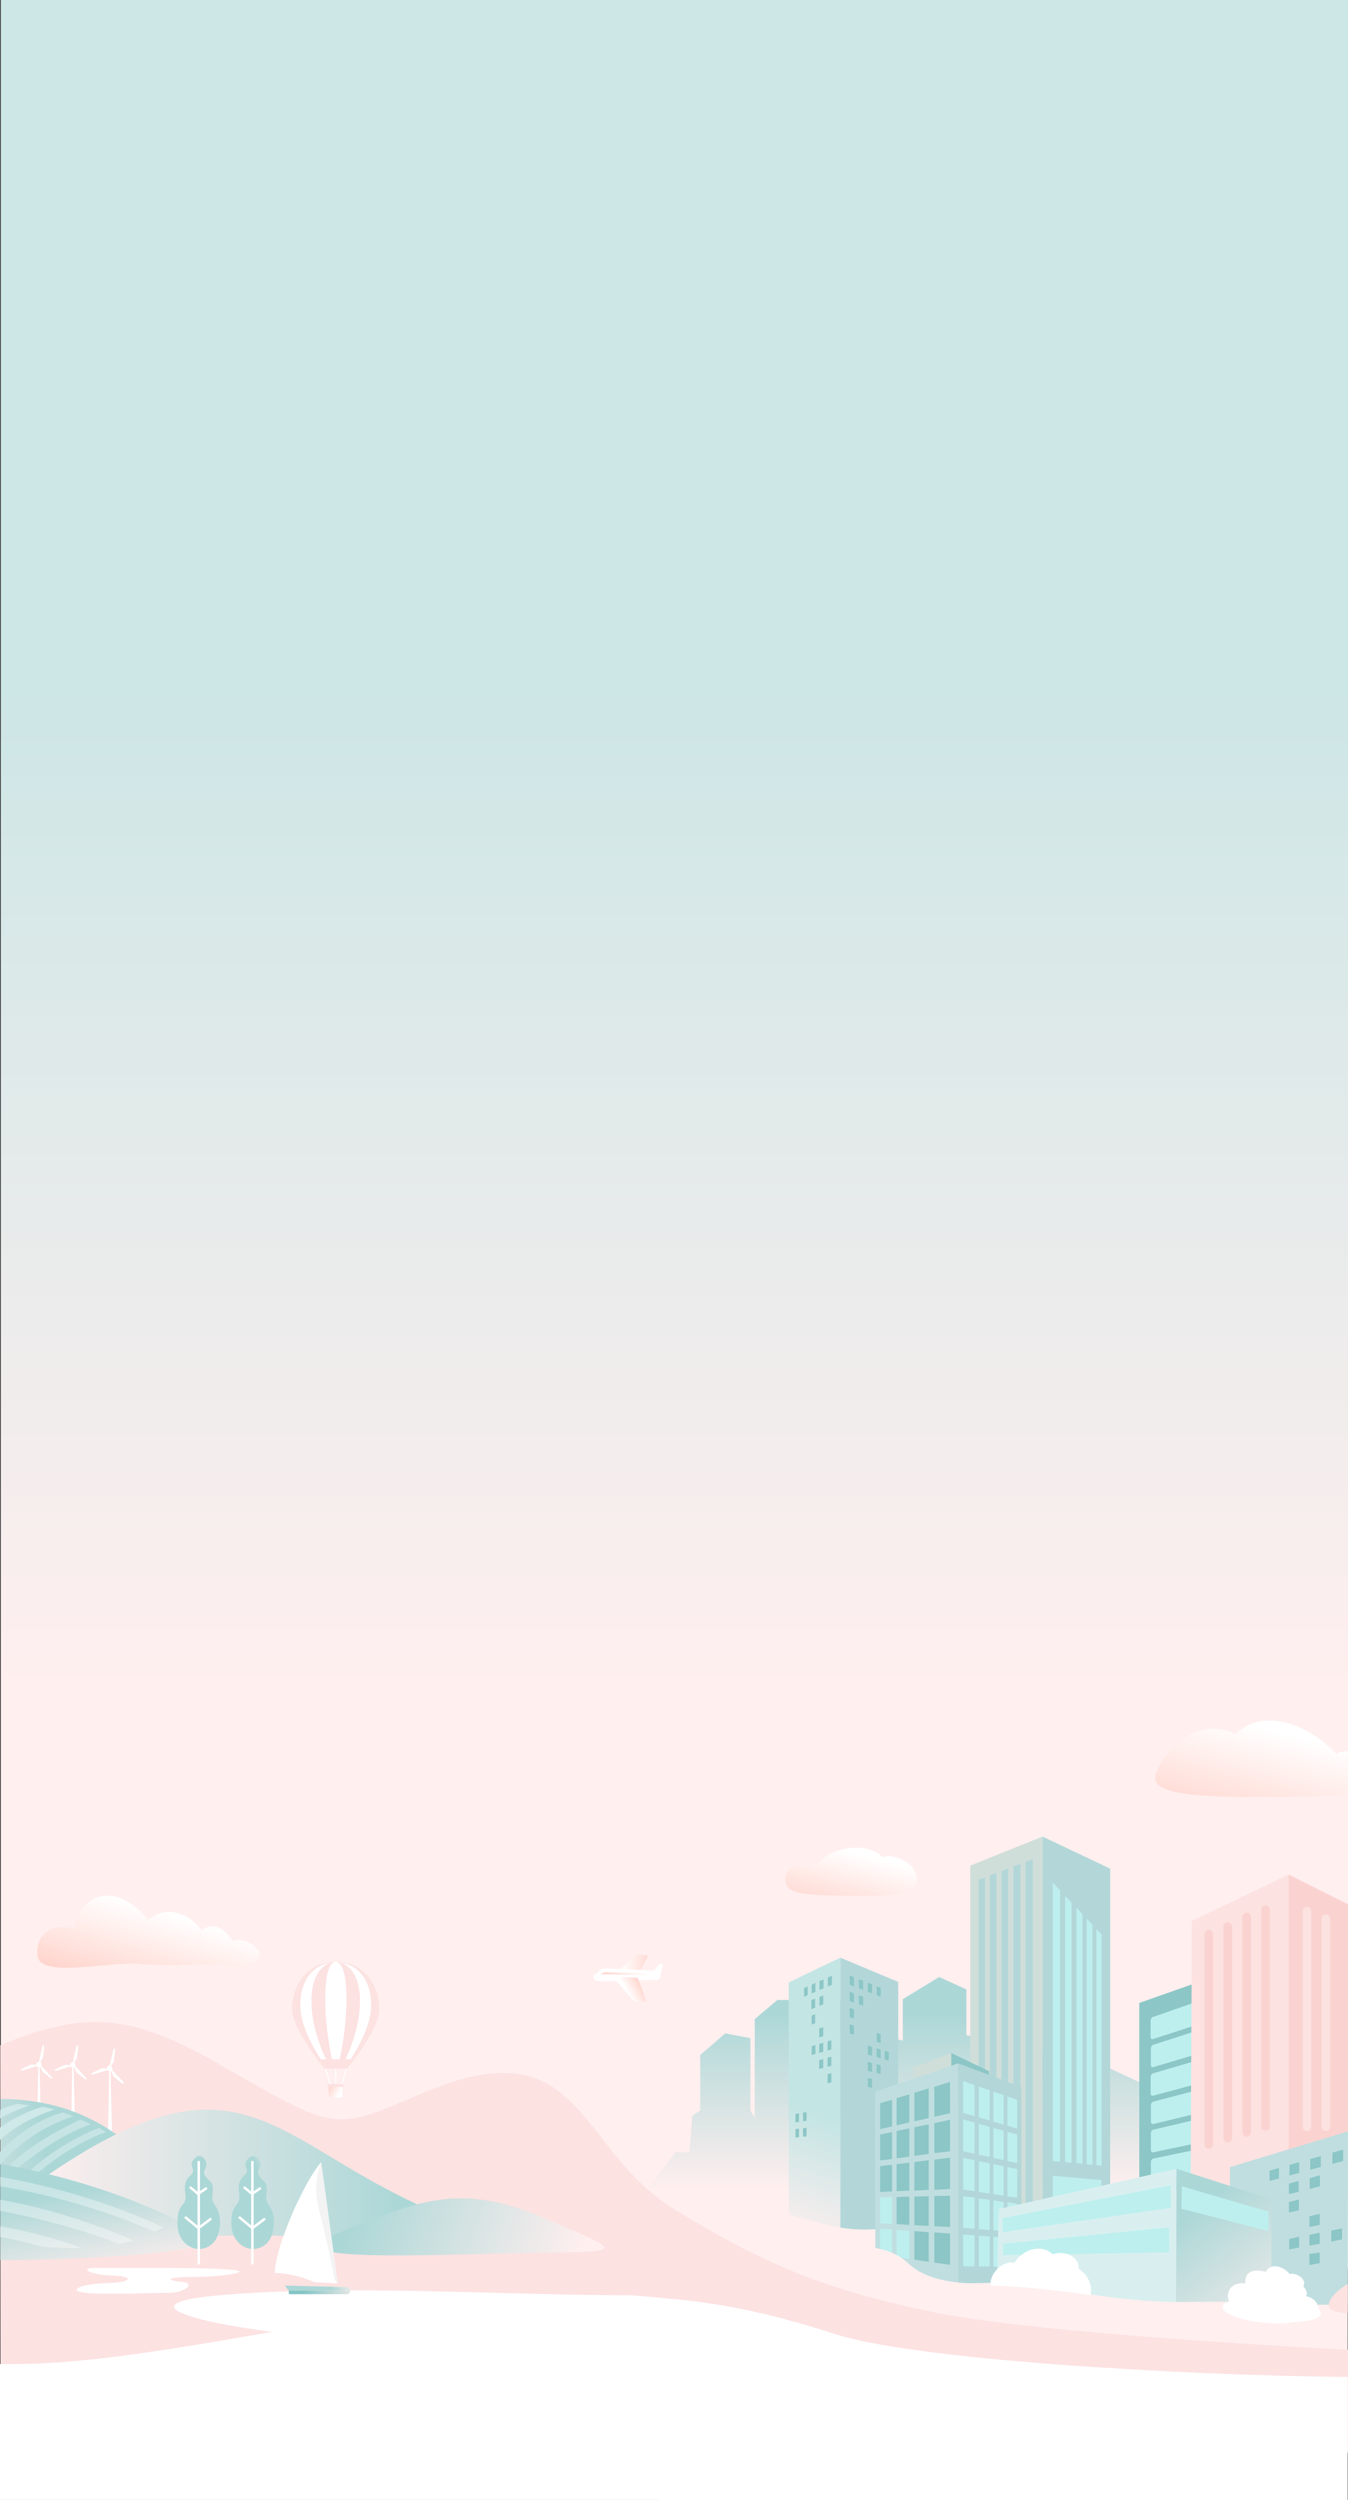 <?xml version="1.0" encoding="UTF-8"?><svg id="Warstwa_2" xmlns="http://www.w3.org/2000/svg" xmlns:xlink="http://www.w3.org/1999/xlink" viewBox="0 0 390 723.2"><rect x="0" y="0" width="390" height="723.2" fill="#333333" stroke="none"/><defs><style>.cls-1{stroke-miterlimit:10;stroke-width:.28px;}.cls-1,.cls-2{fill:none;stroke:#fff;}.cls-3{fill:url(#linear-gradient);}.cls-2{stroke-linecap:round;stroke-linejoin:round;stroke-width:.71px;}.cls-4{fill:#f3f3f3;}.cls-5{fill:#fad3d1;}.cls-6,.cls-7{fill:#fff;}.cls-8{fill:#ffefef;}.cls-9{fill:#fce2e1;}.cls-10{fill:#b3d7d9;}.cls-11{fill:#8cc6c6;}.cls-12{fill:#beefef;}.cls-13{fill:#c0dee0;}.cls-14{fill:#cfe8e8;}.cls-15{fill:#d0ded9;}.cls-16{fill:#d9efef;}.cls-17{fill:#c7e4e4;}.cls-7{isolation:isolate;opacity:.35;}.cls-18{fill:url(#linear-gradient-8);}.cls-19{fill:url(#linear-gradient-9);}.cls-20{fill:url(#linear-gradient-3);}.cls-21{fill:url(#linear-gradient-4);}.cls-22{fill:url(#linear-gradient-2);}.cls-23{fill:url(#linear-gradient-6);}.cls-24{fill:url(#linear-gradient-7);}.cls-25{fill:url(#linear-gradient-5);}.cls-26{fill:url(#linear-gradient-14);}.cls-27{fill:url(#linear-gradient-18);}.cls-28{fill:url(#linear-gradient-15);}.cls-29{fill:url(#linear-gradient-19);}.cls-30{fill:url(#linear-gradient-16);}.cls-31{fill:url(#linear-gradient-17);}.cls-32{fill:url(#linear-gradient-13);}.cls-33{fill:url(#linear-gradient-12);}.cls-34{fill:url(#linear-gradient-10);}.cls-35{fill:url(#linear-gradient-11);}</style><linearGradient id="linear-gradient" x1="195.12" y1="296.55" x2="195.12" y2="778.47" gradientTransform="translate(0 928.6) scale(1 -1)" gradientUnits="userSpaceOnUse"><stop offset=".3" stop-color="#ffefef"/><stop offset=".9" stop-color="#cde6e6"/></linearGradient><linearGradient id="linear-gradient-2" x1="286.55" y1="295.11" x2="286.55" y2="351.36" gradientTransform="translate(0 928.6) scale(1 -1)" gradientUnits="userSpaceOnUse"><stop offset="0" stop-color="#ffefef"/><stop offset=".91" stop-color="#acd7d7"/></linearGradient><linearGradient id="linear-gradient-3" x1="223.52" y1="282.44" x2="236.38" y2="320.82" gradientTransform="translate(0 928.6) scale(1 -1)" gradientUnits="userSpaceOnUse"><stop offset="0" stop-color="#ffefef"/><stop offset=".91" stop-color="#c3e5e4"/></linearGradient><linearGradient id="linear-gradient-4" x1="374.47" y1="251.43" x2="342.06" y2="292.81" xlink:href="#linear-gradient-2"/><linearGradient id="linear-gradient-5" x1="-36.79" y1="299.08" x2="17.75" y2="308.94" xlink:href="#linear-gradient-2"/><linearGradient id="linear-gradient-6" x1="9.52" y1="300.01" x2="126.16" y2="300.01" xlink:href="#linear-gradient-2"/><linearGradient id="linear-gradient-7" x1="165.44" y1="268.79" x2="96.6" y2="292.4" xlink:href="#linear-gradient-2"/><linearGradient id="linear-gradient-8" x1="46.36" y1="376.02" x2="34.05" y2="333.42" gradientTransform="translate(0 928.6) scale(1 -1)" gradientUnits="userSpaceOnUse"><stop offset="0" stop-color="#fff"/><stop offset=".55" stop-color="#ffd5cd"/></linearGradient><linearGradient id="linear-gradient-9" x1="32.14" y1="268.4" x2="25.62" y2="299.28" xlink:href="#linear-gradient-2"/><linearGradient id="linear-gradient-10" x1="68.12" y1="302.41" x2="65.35" y2="299.23" xlink:href="#linear-gradient-2"/><linearGradient id="linear-gradient-11" x1="85.84" y1="297.36" x2="77.48" y2="293.28" xlink:href="#linear-gradient-2"/><linearGradient id="linear-gradient-12" x1="100.05" y1="271.79" x2="94.13" y2="268.08" xlink:href="#linear-gradient-2"/><linearGradient id="linear-gradient-13" x1="105.07" y1="267.93" x2="85.98" y2="264.21" gradientTransform="translate(0 928.6) scale(1 -1)" gradientUnits="userSpaceOnUse"><stop offset="0" stop-color="#ffefef"/><stop offset=".91" stop-color="#84c4c4"/></linearGradient><linearGradient id="linear-gradient-14" x1="366.27" y1="428.64" x2="358.81" y2="399.14" gradientTransform="translate(0 928.6) scale(1 -1)" gradientUnits="userSpaceOnUse"><stop offset="0" stop-color="#fff"/><stop offset="1" stop-color="#ffd5cd"/></linearGradient><linearGradient id="linear-gradient-15" x1="248.17" y1="392.49" x2="243.51" y2="374.07" xlink:href="#linear-gradient-14"/><linearGradient id="linear-gradient-16" x1="205.81" y1="402.95" x2="217.28" y2="400.96" gradientTransform="translate(-8.9 979.54) rotate(-2.77) scale(1 -1)" gradientUnits="userSpaceOnUse"><stop offset=".22" stop-color="#fff"/><stop offset="1" stop-color="#ffd5cd"/></linearGradient><linearGradient id="linear-gradient-17" x1="204.79" y1="391.3" x2="216.96" y2="397.46" gradientTransform="translate(-8.9 979.54) rotate(-2.77) scale(1 -1)" gradientUnits="userSpaceOnUse"><stop offset=".39" stop-color="#fff"/><stop offset=".73" stop-color="#ffd5cd"/></linearGradient><linearGradient id="linear-gradient-18" x1="894.25" y1="375.08" x2="908.51" y2="375.08" gradientTransform="translate(1066.4 982.35) rotate(-177.68)" xlink:href="#linear-gradient-14"/><linearGradient id="linear-gradient-19" x1="102.18" y1="321.17" x2="92.47" y2="326.09" gradientTransform="translate(0 928.6) scale(1 -1)" xlink:href="#linear-gradient-17"/></defs><g id="Layer_1"><g><rect class="cls-3" x=".23" width="389.77" height="656.27"/><path class="cls-22" d="M390,600.02l-56.33,4.21-20.21-9.44-33.86-6.01v-13.26l-7.88-3.59-10.53,6.4v12.01l-7.88-2.18v-9.6h-28.4l-6.55,5.54v28.55l-1.25-2.11v-20.91l-7.26-1.4-7.26,6.24v16.07l-2.26,1.48-.86,10.61h-4.06l-12.33,16.46,10.84,12.87c28.01,12.95,114.45,30.27,195.98,30.04l.08-81.99Z"/><polygon class="cls-11" points="346.47 573.49 329.62 579.42 329.62 632.71 347.64 634.19 346.47 573.49"/><g><path class="cls-12" d="M353.8,583.32l-20.21,6.55c-.39,.16-.7-.16-.7-.62v-4.68c0-.47,.31-.94,.7-1.09l20.13-7.02c.47-.16,.86,.08,.86,.62v5.07c.08,.47-.31,1.01-.78,1.17Z"/><path class="cls-12" d="M353.88,591.98l-20.21,6.01c-.39,.16-.7-.16-.7-.62v-4.76c0-.47,.31-.94,.7-1.09l20.21-6.48c.47-.16,.86,.16,.86,.62v5.15c0,.55-.39,1.09-.86,1.17Z"/><path class="cls-12" d="M353.88,600.8l-20.28,5.46c-.39,.08-.7-.16-.7-.62v-4.76c0-.47,.31-.94,.7-1.09l20.21-5.93c.47-.16,.86,.16,.86,.7v5.15c.08,.39-.31,.94-.78,1.09Z"/><path class="cls-12" d="M353.96,609.54l-20.28,4.91c-.39,.08-.7-.23-.7-.7v-4.76c0-.47,.31-.94,.7-1.01l20.28-5.31c.47-.16,.86,.16,.86,.7v5.15c0,.39-.39,.94-.86,1.01Z"/><path class="cls-12" d="M354.03,618.35l-20.36,4.29c-.39,.08-.7-.23-.7-.7v-4.84c0-.47,.31-.94,.7-1.01l20.28-4.76c.47-.08,.86,.23,.86,.7v5.15c0,.62-.31,1.09-.78,1.17Z"/><path class="cls-12" d="M354.03,627.25l-20.36,3.74c-.39,.08-.7-.23-.7-.7v-4.84c0-.47,.31-.94,.7-1.01l20.36-4.21c.47-.08,.86,.23,.86,.78v5.23c0,.47-.39,.94-.86,1.01Z"/></g><g><polygon class="cls-10" points="259.87 646.44 243.1 646.44 243.1 566.32 259.87 573.34 259.87 646.44"/><polygon class="cls-11" points="247.08 574.66 245.83 574.19 245.83 571.46 247.08 572.01 247.08 574.66"/><polygon class="cls-11" points="249.73 575.68 248.48 575.21 248.48 572.56 249.73 573.02 249.73 575.68"/><polygon class="cls-11" points="247.08 579.34 245.83 578.88 245.83 576.15 247.08 576.69 247.08 579.34"/><polygon class="cls-11" points="249.73 580.28 248.48 579.81 248.48 577.16 249.73 577.63 249.73 580.28"/><polygon class="cls-11" points="247.08 583.95 245.83 583.56 245.83 580.83 247.08 581.29 247.08 583.95"/><polygon class="cls-11" points="247.08 588.63 245.83 588.24 245.83 585.59 247.08 585.98 247.08 588.63"/><polygon class="cls-11" points="252.3 576.61 251.05 576.22 251.05 573.57 252.3 574.04 252.3 576.61"/><polygon class="cls-11" points="254.8 577.63 253.63 577.16 253.63 574.58 254.8 575.05 254.8 577.63"/><polygon class="cls-11" points="252.3 594.71 251.05 594.4 251.05 591.75 252.3 592.14 252.3 594.71"/><polygon class="cls-11" points="254.8 595.42 253.63 595.1 253.63 592.53 254.8 592.92 254.8 595.42"/><polygon class="cls-11" points="254.8 591.05 253.63 590.66 253.63 588.08 254.8 588.47 254.8 591.05"/><polygon class="cls-11" points="257.14 596.12 255.97 595.81 255.97 593.23 257.14 593.62 257.14 596.12"/><polygon class="cls-11" points="252.3 599.39 251.05 599.08 251.05 596.43 252.3 596.82 252.3 599.39"/><polygon class="cls-11" points="254.8 600.02 253.63 599.71 253.63 597.13 254.8 597.44 254.8 600.02"/><polygon class="cls-11" points="252.3 604 251.05 603.68 251.05 601.11 252.3 601.42 252.3 604"/></g><g><polygon class="cls-20" points="228.2 640.59 243.1 646.44 243.1 566.32 228.2 573.49 228.2 640.59"/><polygon class="cls-11" points="239.51 574.66 240.68 574.19 240.68 571.54 239.51 572.09 239.51 574.66"/><polygon class="cls-11" points="237.09 575.68 238.26 575.21 238.26 572.63 237.09 573.1 237.09 575.68"/><polygon class="cls-11" points="237.09 580.28 238.18 579.81 238.18 577.24 237.09 577.71 237.09 580.28"/><polygon class="cls-11" points="234.75 581.22 235.84 580.75 235.84 578.17 234.75 578.64 234.75 581.22"/><polygon class="cls-11" points="234.83 585.66 235.84 585.27 235.84 582.7 234.83 583.09 234.83 585.66"/><polygon class="cls-11" points="234.83 576.69 235.92 576.22 235.92 573.65 234.83 574.12 234.83 576.69"/><polygon class="cls-11" points="232.64 577.63 233.66 577.16 233.66 574.66 232.64 575.13 232.64 577.63"/><polygon class="cls-11" points="239.43 593.23 240.52 592.84 240.52 590.19 239.43 590.58 239.43 593.23"/><polygon class="cls-11" points="237.01 593.85 238.18 593.54 238.18 590.97 237.01 591.28 237.01 593.85"/><polygon class="cls-11" points="237.01 589.41 238.18 589.02 238.18 586.44 237.01 586.83 237.01 589.41"/><polygon class="cls-11" points="234.83 594.48 235.92 594.17 235.92 591.59 234.83 591.98 234.83 594.48"/><polygon class="cls-11" points="239.43 597.91 240.52 597.6 240.52 594.95 239.43 595.26 239.43 597.91"/><polygon class="cls-11" points="237.01 598.54 238.18 598.22 238.18 595.65 237.01 595.96 237.01 598.54"/><polygon class="cls-11" points="232.33 613.67 233.34 613.51 233.34 611.02 232.33 611.17 232.33 613.67"/><polygon class="cls-11" points="230.15 613.98 231.16 613.83 231.16 611.41 230.15 611.49 230.15 613.98"/><polygon class="cls-11" points="232.33 618.12 233.34 618.04 233.34 615.54 232.33 615.7 232.33 618.12"/><polygon class="cls-11" points="230.15 618.35 231.16 618.27 231.16 615.78 230.15 615.93 230.15 618.35"/><polygon class="cls-11" points="239.43 602.67 240.52 602.44 240.52 599.71 239.43 600.02 239.43 602.67"/></g><polygon class="cls-15" points="275.24 598.61 275.24 593.93 264.08 598.22 264.08 602.51 275.24 598.61"/><g><polygon class="cls-15" points="301.61 640.82 280.7 640.82 280.7 539.71 301.61 531.29 301.61 640.82"/><polygon class="cls-10" points="298.8 638.17 296.69 638.25 296.69 538.62 298.8 537.76 298.8 638.17"/><polygon class="cls-10" points="295.21 627.17 293.18 627.25 293.18 539.95 295.21 539.17 295.21 627.17"/><polygon class="cls-10" points="291.7 627.25 289.75 627.32 289.75 541.27 291.7 540.49 291.7 627.25"/><polygon class="cls-10" points="288.27 627.4 286.4 627.48 286.4 542.52 288.27 541.82 288.27 627.4"/><polygon class="cls-10" points="284.99 627.48 283.12 627.56 283.12 543.77 284.99 543.07 284.99 627.48"/></g><g><polygon class="cls-10" points="321.19 639.65 301.61 639.65 301.61 531.29 321.19 540.57 321.19 639.65"/><polygon class="cls-12" points="304.57 629.43 318.62 630.68 318.62 633.88 304.57 637.93 304.57 629.43"/><polygon class="cls-12" points="318.69 626.47 317.21 626.31 317.21 558.05 318.69 559.61 318.69 626.47"/><polygon class="cls-12" points="316.04 626.23 314.4 626.08 314.4 555.08 316.04 556.8 316.04 626.23"/><polygon class="cls-12" points="313.15 625.92 311.44 625.76 311.44 551.88 313.15 553.75 313.15 625.92"/><polygon class="cls-12" points="310.03 625.69 308.16 625.45 308.16 548.45 310.03 550.4 310.03 625.69"/><polygon class="cls-12" points="306.68 625.37 304.57 625.14 304.57 544.63 306.68 546.81 306.68 625.37"/></g><path class="cls-8" d="M220,641.05c8.19-3.2,17.87,4.99,33.08,3.82,10.06-.78,.23,10.06,.23,10.06l-33.47-5.85,.16-8.04Z"/><g><polygon class="cls-11" points="275.24 598.61 275.24 593.93 286.16 599.16 286.16 601.66 275.24 598.61"/><polygon class="cls-13" points="277.19 660.56 253.24 656.11 253.24 605.09 277.19 596.9 277.19 660.56"/><polygon class="cls-11" points="258.08 615.15 254.64 615.93 254.64 608.44 258.08 607.43 258.08 615.15"/><polygon class="cls-11" points="263.07 613.98 259.4 614.84 259.4 606.96 263.07 605.87 263.07 613.98"/><polygon class="cls-11" points="268.69 612.73 264.55 613.67 264.55 605.4 268.69 604.15 268.69 612.73"/><polygon class="cls-11" points="274.85 611.33 270.32 612.34 270.32 603.68 274.85 602.28 274.85 611.33"/><polygon class="cls-11" points="258.08 624.59 254.64 624.98 254.64 617.49 258.08 616.79 258.08 624.59"/><polygon class="cls-11" points="263.07 623.89 259.4 624.36 259.4 616.48 263.07 615.7 263.07 623.89"/><polygon class="cls-11" points="268.69 623.11 264.55 623.66 264.55 615.39 268.69 614.53 268.69 623.11"/><polygon class="cls-11" points="274.85 622.33 270.32 622.88 270.32 614.22 274.85 613.2 274.85 622.33"/><polygon class="cls-11" points="258.08 633.95 254.64 634.11 254.64 626.62 258.08 626.23 258.08 633.95"/><polygon class="cls-11" points="263.07 633.72 259.4 633.88 259.4 626.08 263.07 625.61 263.07 633.72"/><polygon class="cls-11" points="268.69 633.49 264.55 633.72 264.55 625.45 268.69 624.9 268.69 633.49"/><polygon class="cls-11" points="274.85 633.25 270.32 633.49 270.32 624.75 274.85 624.2 274.85 633.25"/><polygon class="cls-12" points="258.08 643.39 254.64 643.16 254.64 635.67 258.08 635.59 258.08 643.39"/><polygon class="cls-11" points="263.07 643.63 259.4 643.39 259.4 635.59 263.07 635.44 263.07 643.63"/><polygon class="cls-11" points="268.69 643.94 264.55 643.71 264.55 635.44 268.69 635.36 268.69 643.94"/><polygon class="cls-11" points="274.85 644.25 270.32 644.02 270.32 635.28 274.85 635.2 274.85 644.25"/><polygon class="cls-12" points="258.08 652.76 254.64 652.29 254.64 644.72 258.08 644.95 258.08 652.76"/><polygon class="cls-12" points="263.07 653.46 259.4 652.91 259.4 645.11 263.07 645.35 263.07 653.46"/><polygon class="cls-11" points="268.69 654.32 264.55 653.69 264.55 645.42 268.69 645.74 268.69 654.32"/><polygon class="cls-11" points="274.85 655.18 270.32 654.55 270.32 645.81 274.85 646.13 274.85 655.18"/></g><g><polygon class="cls-10" points="295.52 660.25 277.19 660.56 277.19 596.9 295.52 603.76 295.52 660.25"/><polygon class="cls-12" points="281.95 612.19 278.67 611.25 278.67 602.05 281.95 603.22 281.95 612.19"/><polygon class="cls-12" points="286.32 613.44 283.2 612.5 283.2 603.61 286.32 604.7 286.32 613.44"/><polygon class="cls-12" points="290.37 614.61 287.41 613.75 287.41 605.09 290.37 606.1 290.37 614.61"/><polygon class="cls-12" points="294.27 615.78 291.47 614.92 291.47 606.49 294.27 607.51 294.27 615.78"/><polygon class="cls-12" points="281.95 623.03 278.67 622.33 278.67 613.12 281.95 614.06 281.95 623.03"/><polygon class="cls-12" points="286.32 623.97 283.2 623.34 283.2 614.37 286.32 615.31 286.32 623.97"/><polygon class="cls-12" points="290.37 624.9 287.41 624.28 287.41 615.62 290.37 616.4 290.37 624.9"/><polygon class="cls-12" points="294.27 625.76 291.47 625.14 291.47 616.71 294.27 617.49 294.27 625.76"/><polygon class="cls-12" points="281.95 633.88 278.67 633.41 278.67 624.28 281.95 624.9 281.95 633.88"/><polygon class="cls-12" points="286.32 634.58 283.2 634.11 283.2 625.22 286.32 625.84 286.32 634.58"/><polygon class="cls-12" points="290.37 635.2 287.41 634.73 287.41 626.08 290.37 626.7 290.37 635.2"/><polygon class="cls-12" points="294.27 635.75 291.47 635.36 291.47 626.93 294.27 627.48 294.27 635.75"/><polygon class="cls-12" points="281.95 644.72 278.67 644.49 278.67 635.36 281.95 635.75 281.95 644.72"/><polygon class="cls-12" points="286.32 645.11 283.2 644.88 283.2 635.98 286.32 636.37 286.32 645.11"/><polygon class="cls-12" points="290.37 645.42 287.41 645.19 287.41 636.53 290.37 637 290.37 645.42"/><polygon class="cls-12" points="294.27 645.81 291.47 645.58 291.47 637.08 294.27 637.54 294.27 645.81"/><polygon class="cls-12" points="281.95 655.64 278.67 655.57 278.67 646.44 281.95 646.67 281.95 655.64"/><polygon class="cls-12" points="286.32 655.64 283.2 655.64 283.2 646.75 286.32 646.98 286.32 655.64"/><polygon class="cls-12" points="290.37 655.72 287.41 655.72 287.41 647.06 290.37 647.22 290.37 655.72"/><polygon class="cls-12" points="294.27 655.8 291.47 655.72 291.47 647.3 294.27 647.53 294.27 655.8"/></g><path class="cls-16" d="M288.97,639.03l51.41-11.62-.16,38.54s-12.64,0-28.24-2.81c-15.6-2.81-23.56-2.03-23.56-2.03l.55-22.08Z"/><polygon class="cls-9" points="344.83 555.71 372.84 542.29 372.84 638.32 344.44 638.32 344.83 555.71"/><path class="cls-5" d="M372.84,638.32v-96.04l17.16,8.58v85.58c-.08,0-18.1,.86-17.16,1.87Z"/><g><polygon class="cls-13" points="355.83 666.72 389.92 666.72 390 616.56 355.83 626.93 355.83 666.72"/><polygon class="cls-11" points="385.48 626 388.6 625.14 388.6 621.86 385.48 622.72 385.48 626"/><polygon class="cls-11" points="379.08 627.71 382.12 626.86 382.12 623.73 379.08 624.59 379.08 627.71"/><polygon class="cls-11" points="378.92 633.25 381.89 632.47 381.89 629.27 378.92 630.13 378.92 633.25"/><polygon class="cls-11" points="372.91 634.73 375.72 634.03 375.72 630.91 372.91 631.69 372.91 634.73"/><polygon class="cls-11" points="372.91 640.04 375.8 639.42 375.8 636.3 372.91 637 372.91 640.04"/><polygon class="cls-11" points="373.07 629.35 375.88 628.57 375.88 625.45 373.07 626.31 373.07 629.35"/><polygon class="cls-11" points="367.3 630.91 370.03 630.21 370.03 627.17 367.3 627.95 367.3 630.91"/><polygon class="cls-11" points="385.16 648.47 388.28 647.84 388.28 644.64 385.16 645.27 385.16 648.47"/><polygon class="cls-11" points="378.84 649.64 381.81 649.09 381.81 645.89 378.84 646.52 378.84 649.64"/><polygon class="cls-11" points="378.84 644.25 381.81 643.63 381.81 640.43 378.84 641.13 378.84 644.25"/><polygon class="cls-11" points="372.99 650.73 375.88 650.18 375.88 647.06 372.99 647.69 372.99 650.73"/><polygon class="cls-11" points="378.84 655.25 381.81 654.71 381.81 651.59 378.84 652.05 378.84 655.25"/></g><path class="cls-9" d="M378.14,616.48h0c-.7,0-1.25-.55-1.25-1.25v-62.33c0-.7,.55-1.25,1.25-1.25h0c.7,0,1.25,.55,1.25,1.25v62.33c0,.7-.55,1.25-1.25,1.25Z"/><path class="cls-9" d="M383.6,616.48h0c-.7,0-1.25-.62-1.25-1.33v-59.99c0-.7,.55-1.33,1.25-1.33h0c.7,0,1.25,.62,1.25,1.33v59.99c0,.78-.62,1.33-1.25,1.33Z"/><path class="cls-21" d="M340.23,665.94l.16-38.54,27.46,8.82v29.8c0-.08-15.99-.23-27.62-.08Z"/><polygon class="cls-12" points="290.06 641.68 290.06 645.74 338.74 638.71 338.74 632.16 290.06 641.68"/><polygon class="cls-12" points="338.28 644.33 290.22 649.09 290.22 652.37 338.28 651.59 338.28 644.33"/><path class="cls-6" d="M286.55,661.18c-.08-4.84,4.91-7.33,6.94-6.55,2.26-3.82,7.65-5.7,11.08-2.5,3.9-1.33,7.88,1.17,7.49,4.21,4.76,3.2,3.43,7.65,3.43,7.65,0,0-15.68-2.5-28.94-2.81Z"/><path class="cls-6" d="M366.21,657.2c-4.29-1.09-6.09,.39-5.93,3.35-5.15-.55-5.62,3.9-4.6,5.15-4.29,1.4-1.48,4.29,6.24,5.7s12.01,.39,14.67,.16c2.65-.16,7.26-1.09,4.91-3.59-.31-3.2-3.67-3.74-3.67-3.74,.86-1.25-.78-2.81-.78-2.81,1.17-1.79-1.48-3.98-3.98-3.59-.7-1.25-4.91-3.98-6.87-.62Z"/><polygon class="cls-12" points="341.94 632.47 366.99 639.81 366.99 645.42 341.79 638.95 341.94 632.47"/><path class="cls-5" d="M349.74,621.63h0c-.7,0-1.25-.55-1.25-1.25v-60.85c0-.7,.55-1.25,1.25-1.25h0c.7,0,1.25,.55,1.25,1.25v60.85c0,.62-.55,1.25-1.25,1.25Z"/><path class="cls-5" d="M355.21,619.83h0c-.7,0-1.25-.55-1.25-1.25v-61.24c0-.7,.55-1.25,1.25-1.25h0c.7,0,1.25,.55,1.25,1.25v61.24c0,.7-.55,1.25-1.25,1.25Z"/><path class="cls-5" d="M360.67,618.12h0c-.7,0-1.25-.55-1.25-1.25v-62.33c0-.7,.55-1.25,1.25-1.25h0c.7,0,1.25,.55,1.25,1.25v62.33c0,.7-.55,1.25-1.25,1.25Z"/><path class="cls-5" d="M366.13,616.4h0c-.7,0-1.25-.55-1.25-1.25v-62.72c0-.7,.55-1.25,1.25-1.25h0c.7,0,1.25,.55,1.25,1.25v62.72c0,.62-.55,1.25-1.25,1.25Z"/><path class="cls-9" d="M389.92,669.3c-2.81-.31-4.99-.86-5.38-1.79-.78-1.95,2.26-4.99,5.38-6.79v8.58Z"/><path class="cls-9" d="M.16,710.02l389.84-.47v-29.8s-90.73-4.45-121.47-11.16c-27.85-6.01-45.33-12.17-73.57-29.57-28.4-17.48-26.29-53.05-72.01-33.78-27.85,11.78-24.57,11.62-61.71-9.28-24.42-13.73-37.6-13.96-61.16-4.29l.08,118.35Z"/><path class="cls-6" d="M0,683.88c19.82,.31,40.02-2.57,75.05-8.66,1.25-.23,2.5-.47,3.74-.62-23.56-3.04-41.89-8.27-15.37-10.61,36.04-3.2,82.85,0,119.21,0,0,0,4.52,.31,10.45,.94,17.87,1.48,32.61,5.15,48.6,10.3,22.39,7.26,97.29,11.86,148.23,12.4v35.58H0v-39.32Z"/><g><path class="cls-6" d="M32.45,598.85c.08-.16,.08-.23,.08-.39,0-.31-.16-.62-.47-.78l.86-1.25,.39-3.51-.39-.47-1.17,5.07h0c-.47,0-.78,.39-.78,.86v.08l-1.4-.16-2.96,1.4-.16,.55,4.68-1.4c.08,.16,.23,.31,.47,.39l-.39,19.5,1.25,.31-.47-19.74c.08,0,.16-.08,.23-.08l.55,1.4,2.57,2.11,.62-.23-3.51-3.67Z"/><path class="cls-6" d="M21.77,597.76c.08-.16,.08-.23,.08-.39,0-.31-.16-.62-.39-.7l.78-1.25,.39-3.43-.39-.47-1.17,4.99h0c-.39,0-.78,.39-.78,.86v.08l-1.4-.16-2.89,1.33-.16,.55,4.6-1.4c.08,.16,.23,.31,.47,.39l-.39,19.11,1.25,.31-.47-19.43c.08,0,.16-.08,.23-.08l.55,1.4,2.57,2.03,.55-.08-3.43-3.67Z"/><path class="cls-6" d="M11.94,597.6c.08-.16,.08-.23,.08-.39,0-.31-.16-.62-.39-.7l.78-1.17,.39-3.35-.39-.47-1.17,4.91h0c-.39,0-.78,.39-.78,.86v.08l-1.33-.16-2.89,1.33-.16,.55,4.52-1.4c.08,.16,.23,.31,.47,.39l-.39,18.88,1.25,.23-.47-19.19c.08,0,.16-.08,.23-.08l.55,1.33,2.5,2.03,.55-.08-3.35-3.59Z"/></g><path class="cls-25" d="M.08,633.1c5.46-.16,10.45-.23,15.6-.31,36.75-.62,29.57-4.52,29.57-4.52-12.95-15.45-28.87-21.06-45.09-21.06v25.9H.08Z"/><path class="cls-17" d="M0,626.23c5.85-6.48,11.94-10.84,21.22-14.04l-3.04-1.09C11.55,612.89,4.45,617.65,0,622.49v3.74Z"/><path class="cls-14" d="M0,619.05c4.45-3.98,9.52-6.63,15.76-8.82l-3.35-.78C8.35,610.55,3.98,612.66,0,615.47v3.59Z"/><path class="cls-14" d="M0,612.81c2.57-1.4,5.38-2.65,8.58-3.74l-3.67-.47c-1.64,.47-3.28,1.01-4.84,1.72L0,612.81Z"/><path class="cls-17" d="M10.3,629.2c2.11-2.03,11.08-9.21,20.36-12.4l-1.95-1.25s-11.23,4.06-20.67,12.95l2.26,.7Z"/><path class="cls-17" d="M4.6,627.71c2.11-2.03,12.33-9.99,21.61-13.18l-2.81-1.4s-14.28,6.32-21.14,13.89l2.34,.7Z"/><path class="cls-23" d="M14.04,632.39l-2.26,1.64-2.26-1.79c57.89-41.43,67.64-15.06,109.92,4.84,24.73,11.62-26.76,9.67-26.76,9.67H27.07l-13.03-14.35Z"/><path class="cls-24" d="M98.85,645.58c19.74-7.57,32.69-14.9,57.42-4.37,24.65,10.53,25.67,10.14-2.5,10.53-28.24,.39-79.58,3.28-54.92-6.16Z"/><path class="cls-18" d="M21.38,558.12c-5.93-2.42-11.62,1.79-10.45,7.96,1.17,6.16,20.83,1.33,29.1,2.03s21.22,0,26.92,.47c5.7,.47,10.45-2.18,6.87-5.31s-6.55-1.79-6.55-1.79c0,0-3.9-6.87-8.89-3.12-4.37-5.77-11.23-6.87-15.53-2.89-8.43-10.84-19.43-8.66-21.45,2.65Z"/><path class="cls-6" d="M40.96,656.11h-13.96c-3.9,0-.94,2.03,5.54,2.18,6.48,.23,5.77,2.03-1.64,2.18-7.41,.23-11.86,2.18-6.16,2.81,5.77,.62,20.05,0,24.34,0s7.96-2.81,3.35-3.2c-4.68-.39-4.29-1.4,3.74-1.4s17.09-1.4,11.31-2.03c-5.7-.55-14.98-.55-26.53-.55Z"/><path class="cls-19" d="M59.29,646.67c-16.46-9.83-38.46-17.01-59.21-20.67v27.85c32.92-.23,66.16-2.89,59.21-7.18Z"/><path class="cls-34" d="M57.73,650.65c-2.11,0-6.48-1.64-6.4-7.8,.08-6.24,2.89-4.06,2.26-8.43-.7-4.45,1.79-4.76,2.18-6.01,.39-1.33-1.09-1.95,.16-3.59s2.34-1.17,3.04-.47c.78,.78,1.09,1.79,.31,3.28s.55,2.34,1.64,3.51,.55,3.43,.47,4.68,.86,1.72,1.72,3.74c.86,1.87,1.56,10.45-5.38,11.08Z"/><line class="cls-2" x1="57.5" y1="654.78" x2="57.5" y2="625.45"/><polyline class="cls-2" points="53.75 641.52 57.42 644.56 60.85 641.99"/><path class="cls-35" d="M73.33,650.65c-2.11,0-6.48-1.64-6.4-7.8,.08-6.24,2.89-4.06,2.26-8.43-.7-4.45,1.79-4.76,2.18-6.01,.39-1.33-1.09-1.95,.16-3.59s2.34-1.17,3.04-.47c.78,.78,1.09,1.79,.31,3.28s.55,2.34,1.64,3.51,.55,3.43,.47,4.68c-.08,1.17,.86,1.72,1.72,3.74,.86,1.87,1.56,10.45-5.38,11.08Z"/><line class="cls-2" x1="73.02" y1="654.78" x2="73.02" y2="625.45"/><polyline class="cls-2" points="69.36 641.52 73.02 644.56 76.46 641.99"/><polyline class="cls-2" points="70.76 632.86 72.94 634.66 75.21 633.1"/><polyline class="cls-2" points="59.6 633.1 57.34 634.66 55.16 632.86"/><path class="cls-7" d="M.08,632.47c13.03,2.18,28.63,6.16,44.62,13.11l2.57-1.17C39.87,640.74,21.77,633.49,0,629.74l.08,2.73Z"/><path class="cls-7" d="M0,639.57c20.13,3.74,34.64,9.6,34.64,9.6l4.06-1.01C24.73,642.07,11.39,638.4,0,636.3v3.28Z"/><path class="cls-7" d="M0,647.14c3.67,.62,7.49,1.48,11.23,2.57,3.51,.78,12.4,.62,12.4,.62,0,0-8.97-3.67-23.64-6.32v3.12Z"/><path class="cls-6" d="M97.68,660.56c0-.23-4.76-35.03-4.76-35.03-4.37,4.76-13.11,23.4-13.42,31.99,6.24,.16,11.31,2.65,11.31,2.65l6.87,.39Z"/><path class="cls-4" d="M97.68,660.56c0-.23-4.76-35.03-4.76-35.03,0,0-2.96,5.7-.39,14.74,2.42,9.05,4.29,19.19,4.29,19.19l.86,1.09Z"/><path class="cls-33" d="M82.38,661.18s17.79,.47,18.26,.47,.86,.94,.86,.94l-17.94,.08-1.17-1.48Z"/><polygon class="cls-32" points="83.55 662.66 101.42 662.59 100.87 663.68 83.55 663.68 83.55 662.66"/><path class="cls-26" d="M389.92,519.19c-5.15,.39-11.94,.55-20.36,.62-23.87,.31-35.89-.94-35.34-5.7s10.92-18.8,23.25-12.4c7.33-7.65,20.6-3.51,29.18,5.7,.86-.62,2.03-.86,3.28-.78v12.56Z"/><path class="cls-28" d="M255.5,537.37c-4.99-5.46-17.87-2.42-19.35,3.2-7.26-3.74-10.06,2.03-8.58,4.84,1.33,2.5,7.02,2.81,14.9,2.96,14.04,.31,21.84-.08,22.62-3.35,1.48-6.09-7.41-9.21-9.6-7.65Z"/><g><polygon class="cls-30" points="178.97 570.14 184.12 565.46 187.32 565.61 187.39 566.08 185.21 570.37 178.97 570.14"/><path class="cls-6" d="M172.8,570.84s.55-1.48,2.57-1.4,13.73,.62,13.73,.62l1.72-1.95,1.01,.08s-.86,3.82-.94,3.98c-.08,.16-.7,.62-.7,.62,0,0-7.8,.16-12.56,.31-4.68,.16-5.77,0-6.01-1.01-.23-.86,1.17-1.25,1.17-1.25Z"/><path class="cls-31" d="M184.51,572.17l2.42,6.55-.39,.39-3.12-.16-5.54-6.4,.39-.39c.16-.16,.39-.31,.7-.31l5.54,.31Z"/><path class="cls-27" d="M187.55,570.92s-11.86-.39-12.4-.39-1.33,.62-1.33,.62l13.81,.23c0,.08,1.09-.39-.08-.47Z"/></g><g><line class="cls-1" x1="94.09" y1="598.22" x2="95.65" y2="603.22"/><line class="cls-1" x1="97.13" y1="597.83" x2="97.13" y2="603.29"/><line class="cls-1" x1="100.33" y1="598.15" x2="98.85" y2="603.22"/><path class="cls-9" d="M96.97,567.56c-8.82,0-12.79,8.04-12.4,14.2,.39,5.93,9.36,16.7,9.36,16.7h6.4s9.05-10.77,9.36-16.7c.39-6.16-3.59-14.2-12.4-14.2h-.31Z"/><path class="cls-6" d="M95.65,567.72c-3.74,1.4-6.01,5.7-5.46,13.34s4.13,14.67,4.13,14.67h-1.48s-5.62-8.11-5.93-14.82c-.31-6.63,2.57-12.09,8.74-13.18Z"/><path class="cls-6" d="M98.61,567.72c3.74,1.4,6.01,5.7,5.46,13.34s-4.13,14.67-4.13,14.67h1.48s5.62-8.11,5.93-14.82c.31-6.63-2.57-12.09-8.74-13.18Z"/><path class="cls-6" d="M97.05,595.73h-1.01s-1.95-8.43-1.95-17.48,1.87-10.69,2.96-10.69h.23c1.01,0,2.96,1.72,2.96,10.69s-1.95,17.48-1.95,17.48h-1.25Z"/><path class="cls-29" d="M98.3,606.81h-2.42c-.47,0-.78-.39-.78-.78v-2.34c0-.47,.39-.78,.78-.78h2.42c.47,0,.78,.39,.78,.78v2.34c.08,.47-.31,.78-.78,.78Z"/><path class="cls-9" d="M99.08,603.68h-3.98c-.23,0-.39-.16-.39-.39h0c0-.23,.16-.39,.39-.39h3.98c.23,0,.39,.16,.39,.39h0c0,.23-.16,.39-.39,.39Z"/></g><path class="cls-8" d="M242.47,651.27c7.65-2.18,15.06-1.4,20.44,3.59,5.38,4.99,13.5,5.46,19.5,5.85,6.01,.39,5.93,4.84-13.03,3.59-18.96-1.17-27.31-5.62-28.24-6.4-.94-.78,1.33-6.63,1.33-6.63Z"/></g></g></svg>